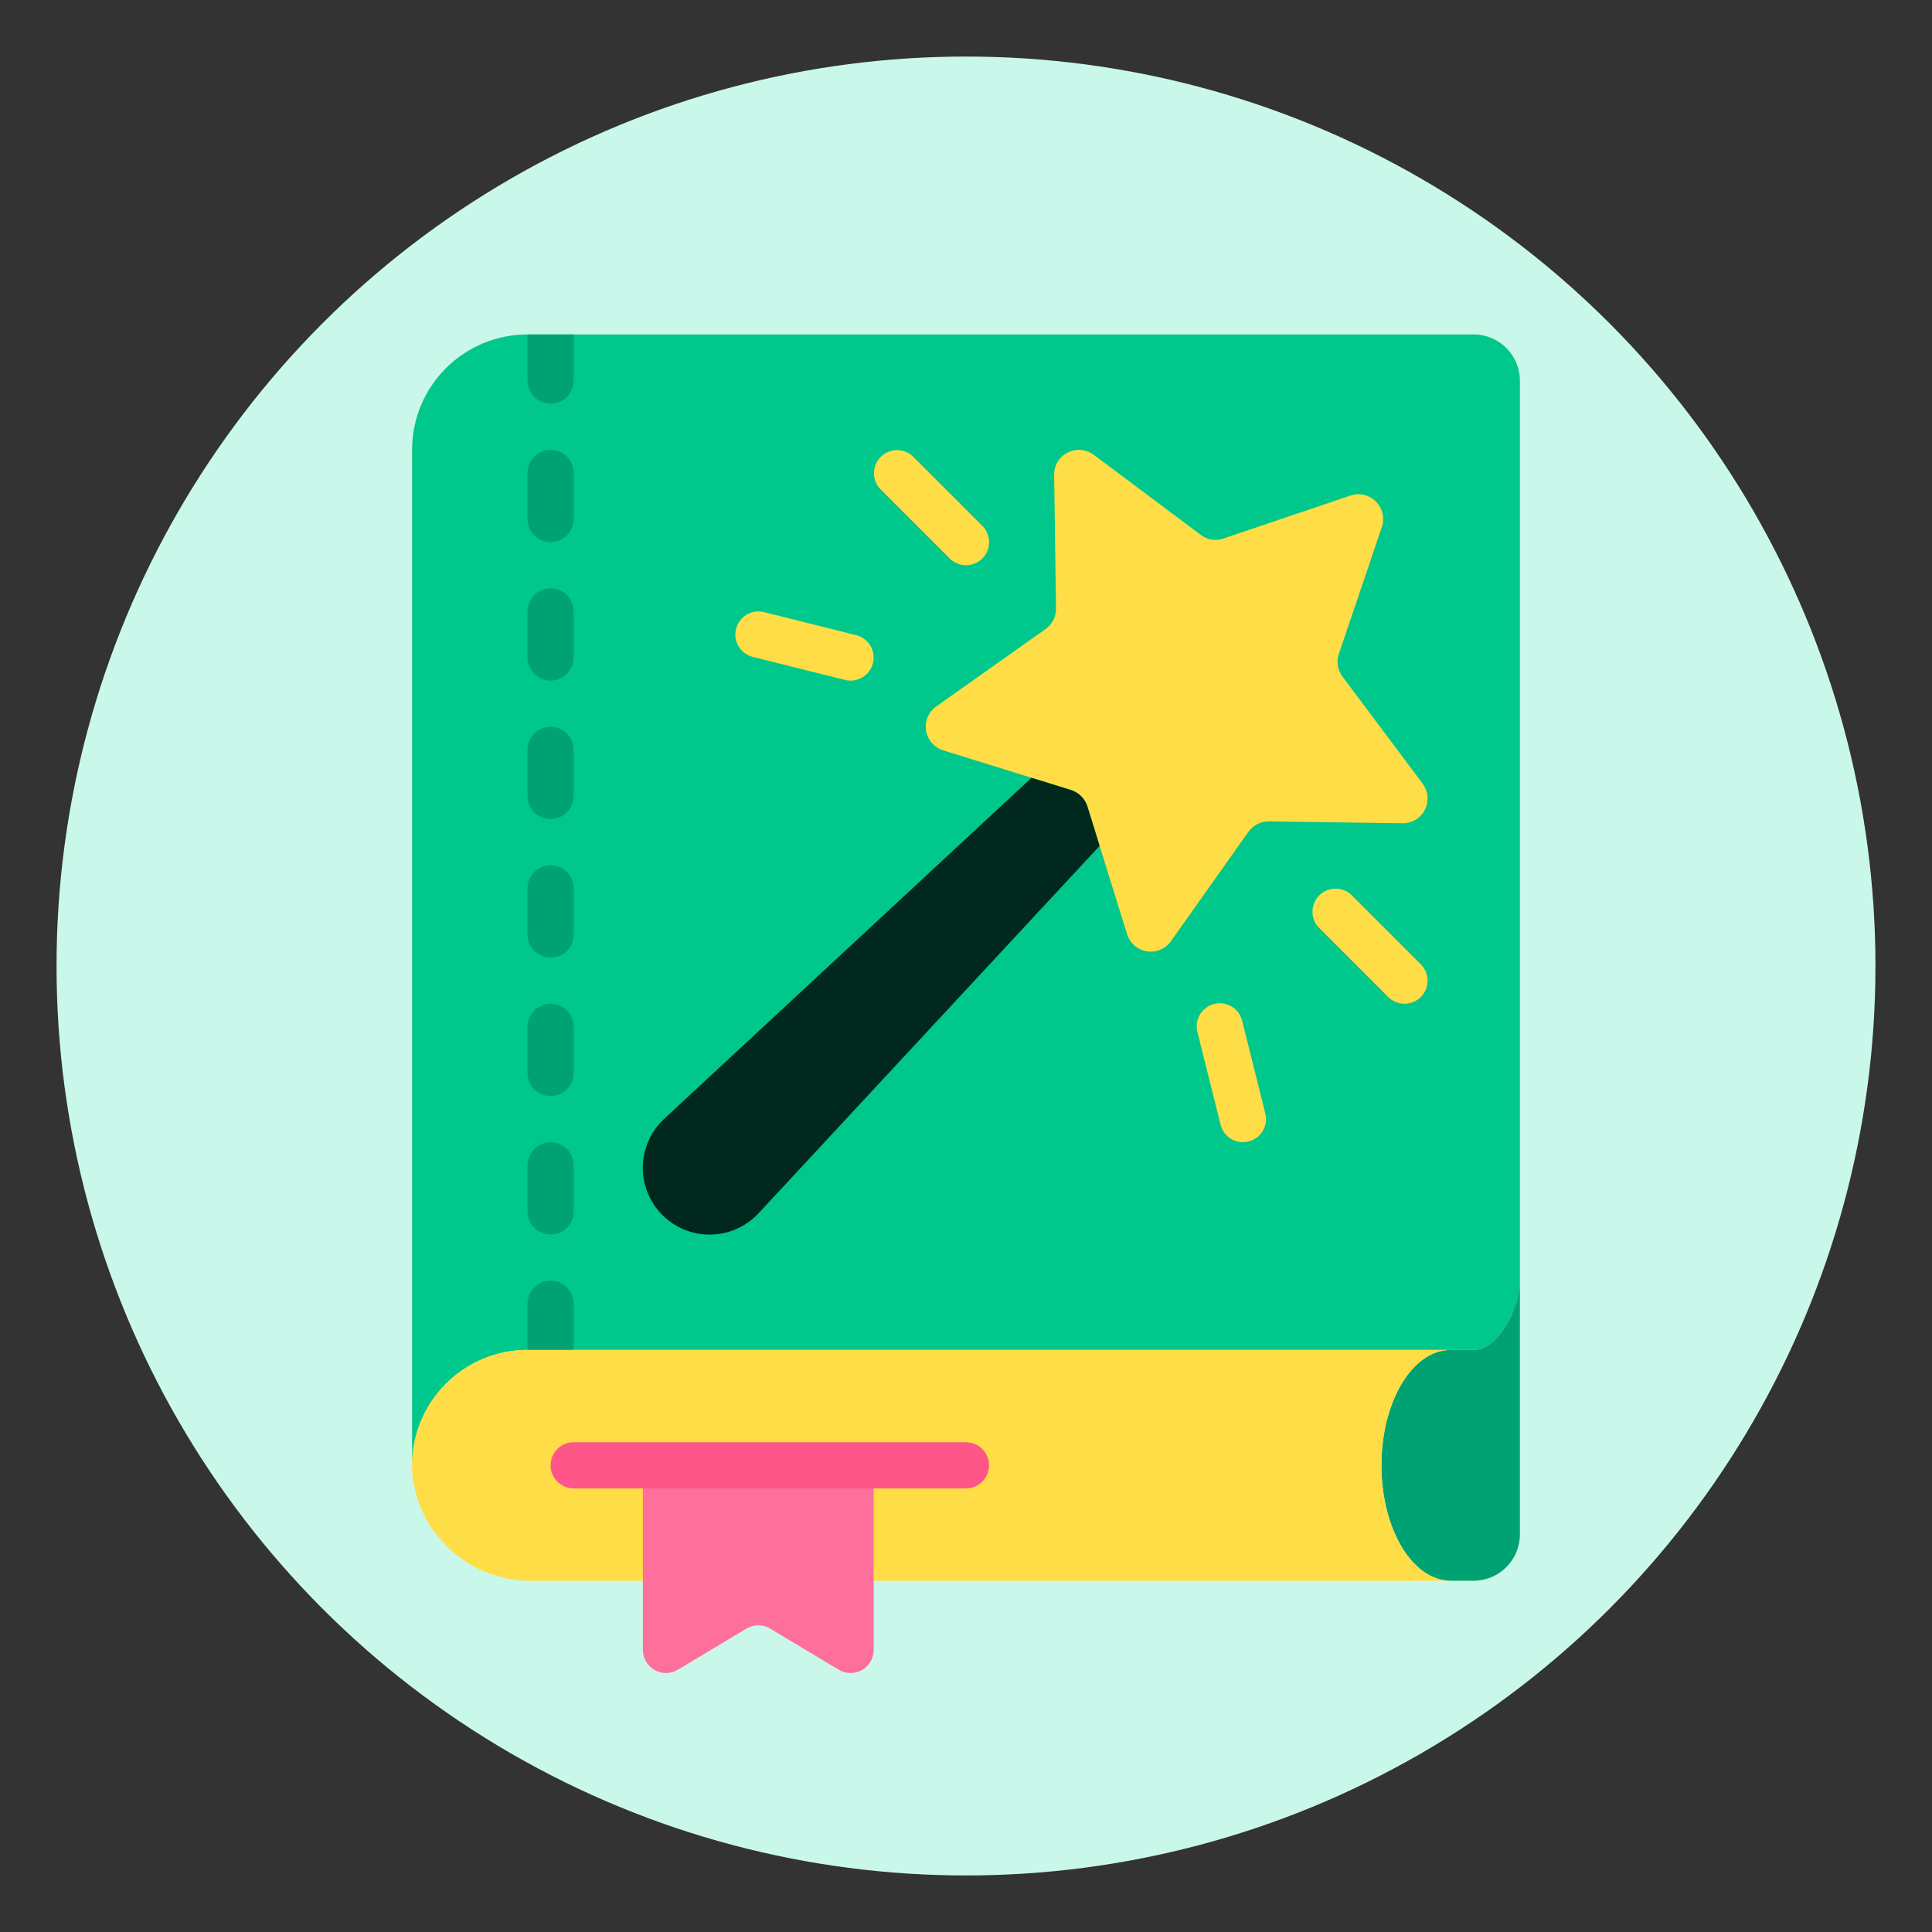 <?xml version="1.0" encoding="UTF-8" standalone="no"?><!DOCTYPE svg PUBLIC "-//W3C//DTD SVG 1.1//EN" "http://www.w3.org/Graphics/SVG/1.1/DTD/svg11.dtd"><svg width="100%" height="100%" viewBox="0 0 240 240" version="1.1" xmlns="http://www.w3.org/2000/svg" xmlns:xlink="http://www.w3.org/1999/xlink" xml:space="preserve" xmlns:serif="http://www.serif.com/" style="fill-rule:evenodd;clip-rule:evenodd;stroke-linejoin:round;stroke-miterlimit:2;"><rect x="0" y="0" width="240" height="240" fill="#333333" stroke="none"/><g id="_054---Fantasy-Novel" serif:id="054---Fantasy-Novel"><circle cx="120" cy="120" r="112.976" style="fill:#c9f8ea;"/><path id="Shape" d="M183.073,41.546l-117.546,0c-7.917,0 -14.335,6.417 -14.335,14.334l0,126.147c-0.009,0.469 0.01,0.938 0.058,1.405c0.931,7.477 7.346,13.051 14.879,12.93l116.944,0c3.163,-0.01 5.724,-2.571 5.734,-5.734l0,-143.349c-0.01,-3.162 -2.571,-5.724 -5.734,-5.733Z" style="fill:#f9eab0;fill-rule:nonzero;"/><path id="Shape1" serif:id="Shape" d="M188.807,47.279l0,111.812c0,3.154 -2.58,8.601 -5.734,8.601l-117.546,0c-7.917,0 -14.335,6.418 -14.335,14.335l0,-126.147c0,-7.917 6.418,-14.334 14.335,-14.334l117.546,0c3.163,0.009 5.724,2.571 5.734,5.733Z" style="fill:#00c78c;fill-rule:nonzero;"/><g><path id="Shape2" serif:id="Shape" d="M71.261,41.546l0,5.733c0,1.584 -1.284,2.867 -2.867,2.867c-1.583,0 -2.867,-1.283 -2.867,-2.867l0,-5.733l5.734,0Z" style="fill:#00a274;fill-rule:nonzero;"/><path id="Shape3" serif:id="Shape" d="M68.394,67.348c-1.583,0 -2.867,-1.283 -2.867,-2.867l0,-5.734c0,-1.583 1.284,-2.867 2.867,-2.867c1.583,0 2.867,1.284 2.867,2.867l0,5.734c0,1.584 -1.284,2.867 -2.867,2.867Z" style="fill:#00a274;fill-rule:nonzero;"/><path id="Shape4" serif:id="Shape" d="M188.807,159.091l0,31.537c-0.01,3.163 -2.571,5.724 -5.734,5.734l-2.867,0c-4.759,0 -8.601,-6.422 -8.601,-14.335c0,-7.913 3.842,-14.335 8.601,-14.335l2.867,0c3.154,0 5.734,-5.447 5.734,-8.601Z" style="fill:#00a274;fill-rule:nonzero;"/><path id="Shape5" serif:id="Shape" d="M68.394,84.55c-1.583,0 -2.867,-1.284 -2.867,-2.867l0,-5.734c0,-1.583 1.284,-2.867 2.867,-2.867c1.583,0 2.867,1.284 2.867,2.867l0,5.734c0,1.583 -1.284,2.867 -2.867,2.867Z" style="fill:#00a274;fill-rule:nonzero;"/><path id="Shape6" serif:id="Shape" d="M68.394,101.752c-1.583,0 -2.867,-1.284 -2.867,-2.867l0,-5.734c0,-1.583 1.284,-2.867 2.867,-2.867c1.583,0 2.867,1.284 2.867,2.867l0,5.734c0,1.583 -1.284,2.867 -2.867,2.867Z" style="fill:#00a274;fill-rule:nonzero;"/><path id="Shape7" serif:id="Shape" d="M68.394,118.954c-1.583,0 -2.867,-1.284 -2.867,-2.867l0,-5.734c0,-1.584 1.284,-2.867 2.867,-2.867c1.583,0 2.867,1.283 2.867,2.867l0,5.734c0,1.583 -1.284,2.867 -2.867,2.867Z" style="fill:#00a274;fill-rule:nonzero;"/><path id="Shape8" serif:id="Shape" d="M68.394,136.156c-1.583,0 -2.867,-1.284 -2.867,-2.867l0,-5.734c0,-1.584 1.284,-2.867 2.867,-2.867c1.583,0 2.867,1.283 2.867,2.867l0,5.734c0,1.583 -1.284,2.867 -2.867,2.867Z" style="fill:#00a274;fill-rule:nonzero;"/><path id="Shape9" serif:id="Shape" d="M68.394,153.357c-1.583,0 -2.867,-1.283 -2.867,-2.867l0,-5.734c0,-1.583 1.284,-2.867 2.867,-2.867c1.583,0 2.867,1.284 2.867,2.867l0,5.734c0,1.584 -1.284,2.867 -2.867,2.867Z" style="fill:#00a274;fill-rule:nonzero;"/><path id="Shape10" serif:id="Shape" d="M71.261,161.958l0,5.734l-5.734,0l0,-5.734c0,-1.583 1.284,-2.867 2.867,-2.867c1.583,0 2.867,1.284 2.867,2.867Z" style="fill:#00a274;fill-rule:nonzero;"/></g><path id="Shape11" serif:id="Shape" d="M180.206,196.362l-114.077,0c-7.533,0.121 -13.948,-5.453 -14.879,-12.93c-0.048,-0.467 -0.067,-0.936 -0.058,-1.405c0,-7.917 6.418,-14.335 14.335,-14.335l114.679,0c-4.759,0 -8.601,6.422 -8.601,14.335c0,7.913 3.842,14.335 8.601,14.335Z" style="fill:#ffdd46;fill-rule:nonzero;"/><path id="Shape12" serif:id="Shape" d="M79.862,182.027l28.67,0l0,22.936c0,1.032 -0.555,1.986 -1.454,2.495c-0.898,0.509 -2.001,0.495 -2.887,-0.035l-8.521,-5.112c-0.907,-0.544 -2.04,-0.544 -2.947,0l-8.52,5.112c-0.886,0.53 -1.989,0.544 -2.888,0.035c-0.898,-0.509 -1.453,-1.463 -1.453,-2.495l0,-22.936Z" style="fill:#ff6f9b;fill-rule:nonzero;"/><path id="Shape13" serif:id="Shape" d="M120,184.894l-48.739,0c-1.583,0 -2.867,-1.284 -2.867,-2.867c0,-1.583 1.284,-2.867 2.867,-2.867l48.739,0c1.583,0 2.866,1.284 2.866,2.867c0,1.583 -1.283,2.867 -2.866,2.867Z" style="fill:#ff568a;fill-rule:nonzero;"/><path id="Shape14" serif:id="Shape" d="M176.995,100.605c-0.523,1.037 -1.592,1.683 -2.752,1.663l-16.657,-0.229c-1.007,-0.002 -1.95,0.491 -2.523,1.318l-9.605,13.561c-0.676,0.955 -1.835,1.444 -2.99,1.261c-1.156,-0.182 -2.108,-1.004 -2.457,-2.121l-3.412,-10.98l-1.519,-4.903c-0.309,-0.968 -1.068,-1.727 -2.036,-2.036l-4.902,-1.519l-10.981,-3.412c-1.117,-0.349 -1.939,-1.301 -2.121,-2.456c-0.183,-1.156 0.306,-2.315 1.261,-2.991l13.561,-9.604c0.834,-0.581 1.328,-1.536 1.319,-2.552l-0.23,-16.628c-0.019,-1.161 0.627,-2.23 1.663,-2.753c1.041,-0.536 2.297,-0.436 3.24,0.258l13.331,9.977c0.805,0.608 1.861,0.769 2.81,0.431l15.768,-5.333c1.108,-0.37 2.329,-0.082 3.155,0.744c0.826,0.826 1.114,2.047 0.744,3.155l-5.332,15.74c-0.341,0.958 -0.18,2.023 0.43,2.838l9.977,13.331c0.695,0.944 0.794,2.199 0.258,3.24Z" style="fill:#ffdd46;fill-rule:nonzero;"/><path id="Shape15" serif:id="Shape" d="M136.599,105.078l-42.374,45.642c-2.067,2.224 -5.184,3.141 -8.127,2.391c-2.942,-0.75 -5.24,-3.048 -5.99,-5.99c-0.75,-2.943 0.167,-6.06 2.392,-8.127l45.642,-42.374l4.902,1.519c0.968,0.309 1.727,1.068 2.036,2.036l1.519,4.903Z" style="fill:#00281c;fill-rule:nonzero;"/><path id="Shape16" serif:id="Shape" d="M120,70.215c-0.761,0 -1.49,-0.302 -2.027,-0.84l-8.601,-8.601c-1.087,-1.125 -1.071,-2.913 0.035,-4.019c1.105,-1.106 2.894,-1.121 4.019,-0.035l8.6,8.601c0.82,0.82 1.065,2.053 0.622,3.124c-0.444,1.071 -1.489,1.77 -2.648,1.77Z" style="fill:#ffdd46;fill-rule:nonzero;"/><path id="Shape17" serif:id="Shape" d="M105.665,84.55c-0.236,0 -0.471,-0.029 -0.7,-0.086l-11.468,-2.867c-1.525,-0.394 -2.447,-1.944 -2.064,-3.473c0.383,-1.528 1.927,-2.461 3.458,-2.089l11.467,2.867c1.404,0.352 2.326,1.694 2.149,3.131c-0.176,1.436 -1.395,2.515 -2.842,2.517Z" style="fill:#ffdd46;fill-rule:nonzero;"/><path id="Shape18" serif:id="Shape" d="M154.403,141.889c-1.315,-0.001 -2.46,-0.897 -2.778,-2.173l-2.867,-11.468c-0.275,-1.003 0.015,-2.076 0.757,-2.804c0.743,-0.729 1.821,-0.998 2.819,-0.704c0.998,0.295 1.758,1.106 1.986,2.121l2.867,11.468c0.383,1.535 -0.55,3.09 -2.084,3.474c-0.229,0.057 -0.464,0.086 -0.7,0.086Z" style="fill:#ffdd46;fill-rule:nonzero;"/><path id="Shape19" serif:id="Shape" d="M174.472,124.688c-0.76,-0.001 -1.489,-0.303 -2.027,-0.84l-8.601,-8.601c-1.086,-1.125 -1.071,-2.913 0.035,-4.019c1.106,-1.106 2.894,-1.122 4.019,-0.035l8.601,8.601c0.82,0.82 1.065,2.053 0.621,3.124c-0.444,1.071 -1.489,1.769 -2.648,1.77Z" style="fill:#ffdd46;fill-rule:nonzero;"/></g></svg>